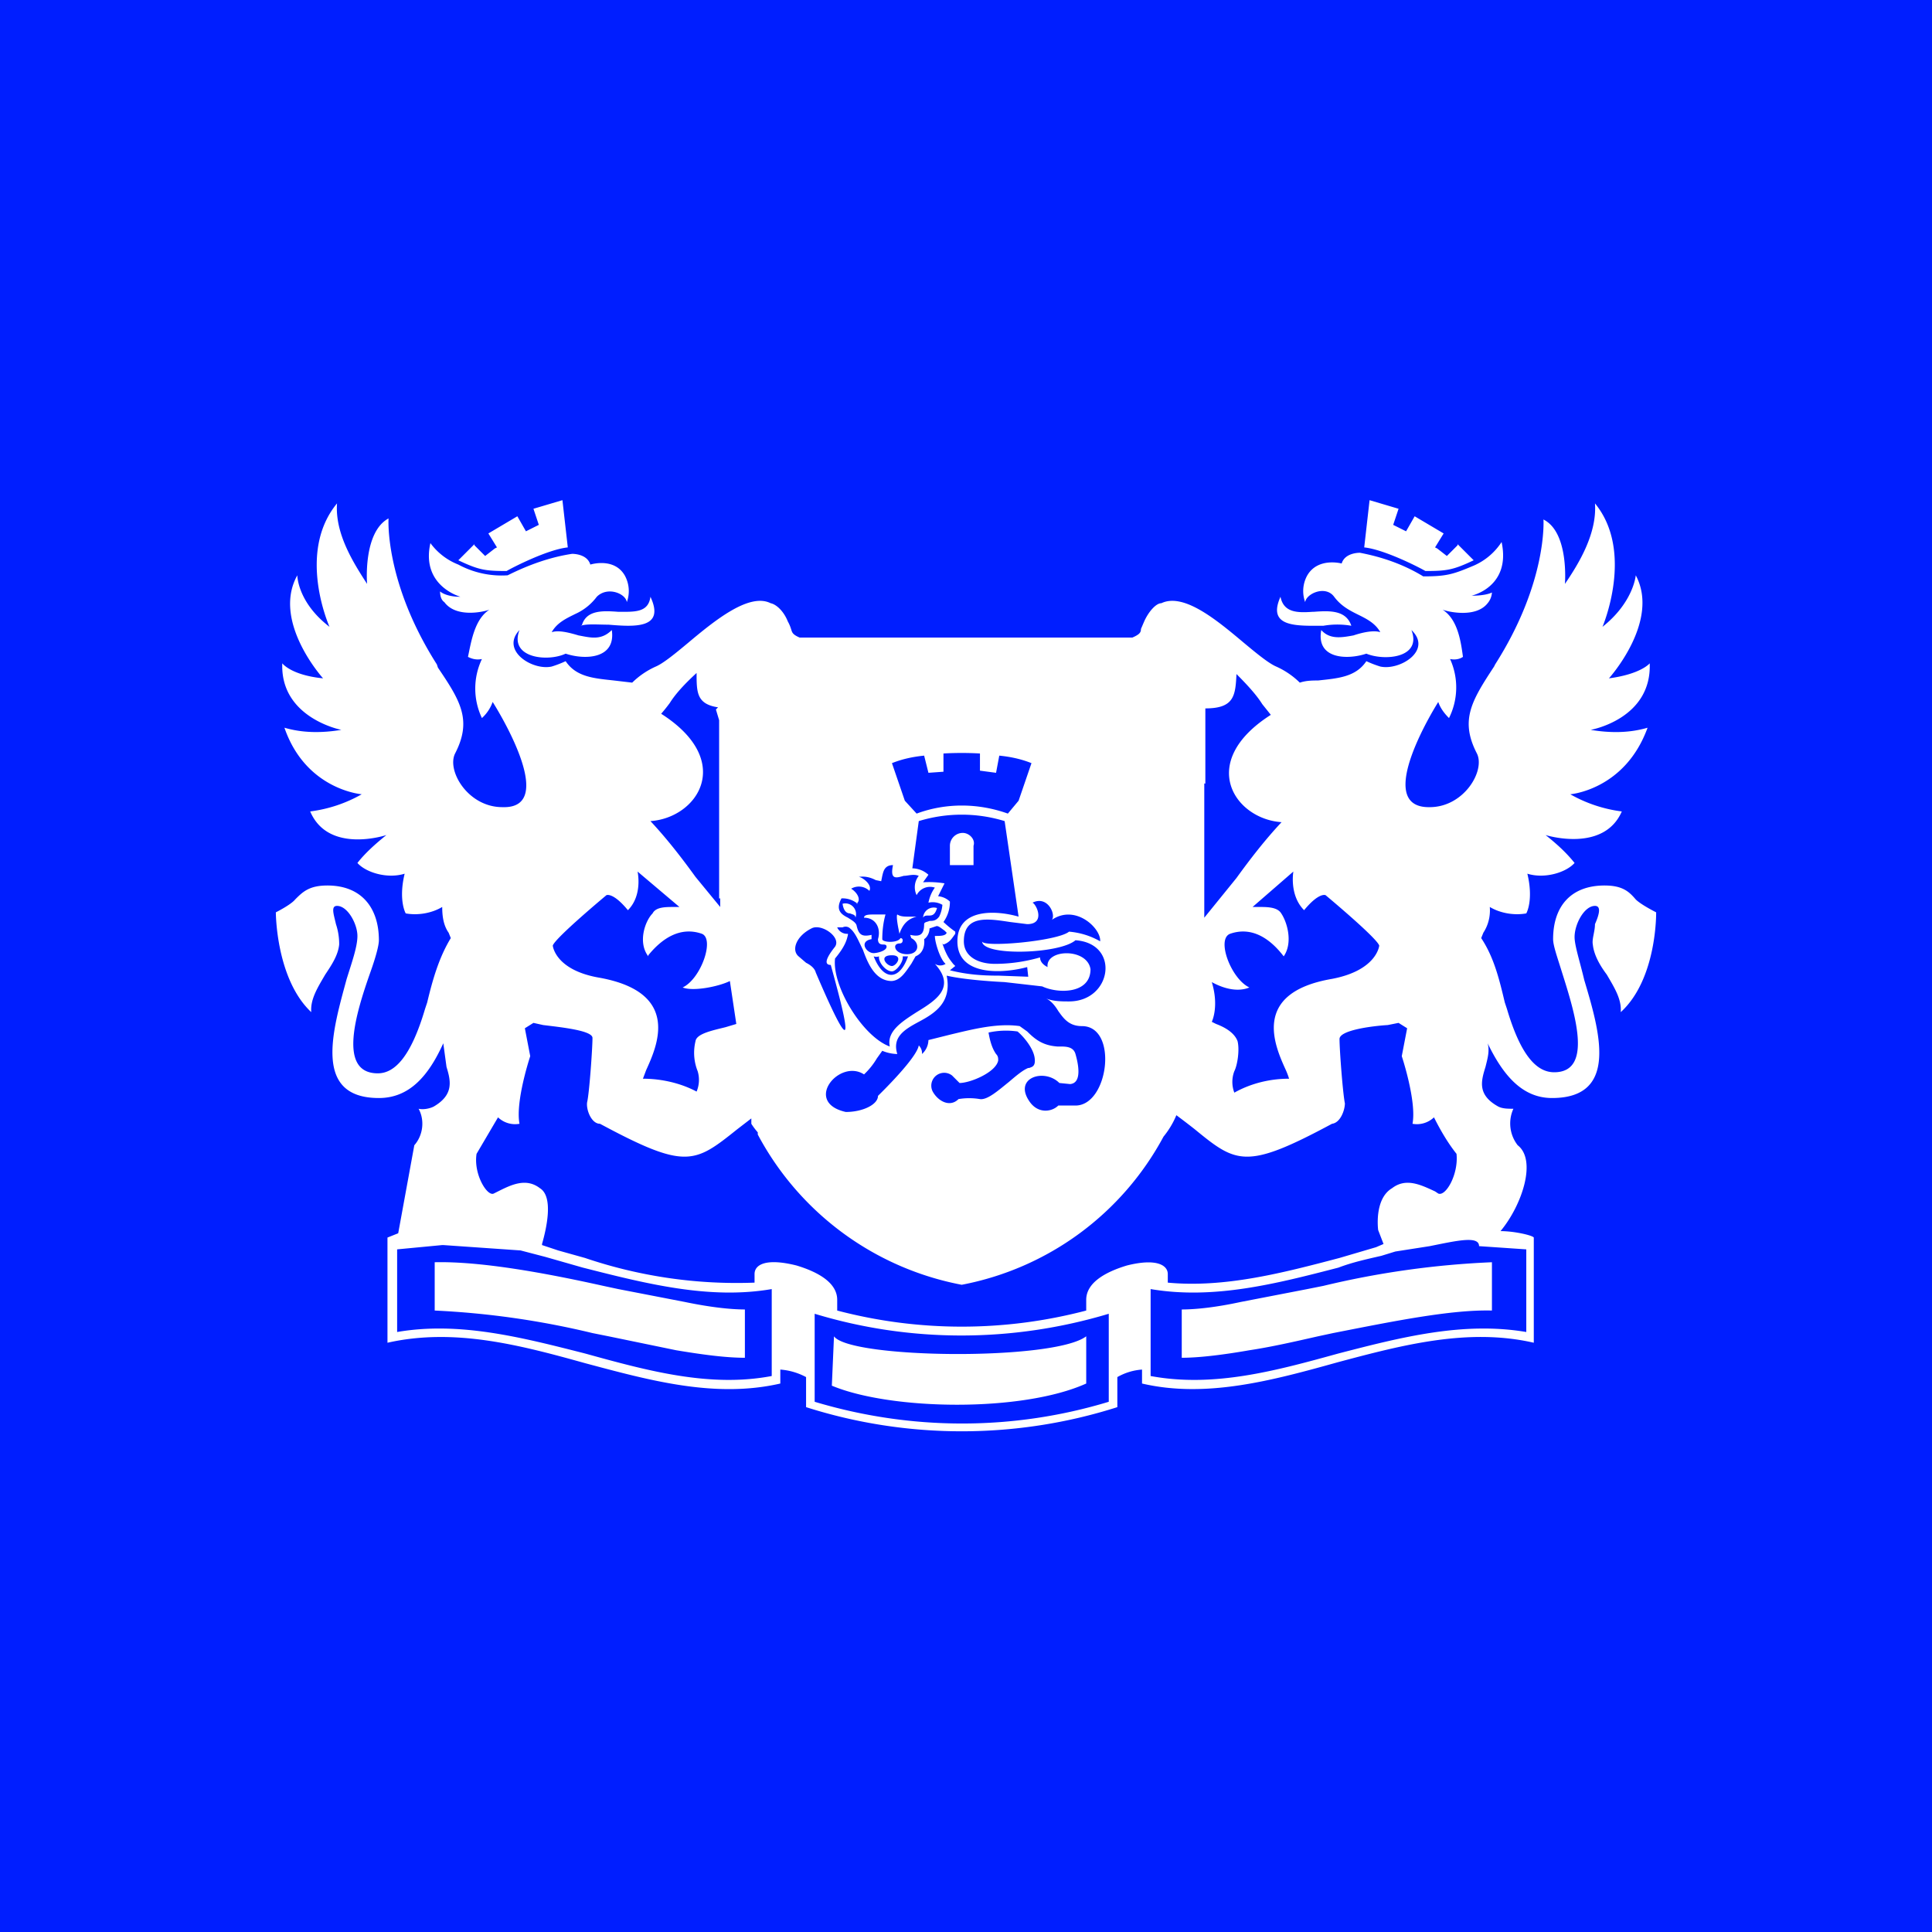 <!-- by TradingView --><svg width="18" height="18" viewBox="0 0 18 18" xmlns="http://www.w3.org/2000/svg"><path fill="#001EFF" d="M0 0h18v18H0z"/><path fill-rule="evenodd" d="m4.42 5.07-.15.15c.19.09.25.1.45.1.05-.03.38-.2.57-.22l-.05-.44-.27.08.05.15-.12.06-.08-.14-.27.16.08.13-.02.01-.09.07-.1-.1Zm1 .76c.04-.15.2-.14.34-.13.15 0 .28.01.3-.14.14.3-.15.28-.39.26-.1 0-.2-.01-.26.01Zm-1.3 5.77-.42.04v.77c.58-.1 1.16.05 1.75.2.58.16 1.16.32 1.74.21v-.81c-.58.1-1.17-.05-1.76-.2l-.35-.1-.23-.06-.72-.05Zm.93 0 .15.05.25.07a4.4 4.4 0 0 0 1.58.23v-.08c0-.09.11-.15.39-.08.2.06.38.16.38.32v.1c.76.2 1.56.2 2.32 0v-.1c0-.16.18-.26.38-.32.28-.07.38 0 .38.08v.08c.53.05 1.07-.09 1.6-.23l.34-.1.07-.03-.05-.13s-.04-.29.13-.39c.13-.1.27-.03.4.03l.03.02c.07.03.19-.18.17-.37-.08-.1-.15-.22-.21-.34a.23.23 0 0 1-.2.06c.04-.21-.1-.63-.1-.63l.05-.26-.08-.05-.1.02c-.16.01-.45.05-.45.13 0 .1.03.5.05.6 0 .06-.04.18-.12.19-.8.43-.89.37-1.28.05a8.7 8.7 0 0 0-.17-.13.8.8 0 0 1-.12.2 2.71 2.71 0 0 1-1.88 1.38 2.73 2.73 0 0 1-1.9-1.4v-.02a.64.64 0 0 1-.06-.08v-.05l-.13.1c-.4.32-.48.38-1.28-.05-.08 0-.13-.13-.12-.2.02-.08.05-.5.05-.6 0-.07-.3-.1-.46-.12l-.09-.02-.08.05.05.26s-.14.42-.1.63a.23.23 0 0 1-.2-.06l-.2.34c-.03.19.1.4.16.37a4 4 0 0 0 .04-.02c.12-.06.26-.13.39-.03.13.08.06.38.02.52Zm1.81-2.06-.06-.4c-.1.05-.34.1-.44.06.17-.08.3-.45.18-.5-.2-.07-.37.04-.5.2v.01c-.1-.13-.03-.33.04-.4.03-.06.12-.06.2-.06h.05l-.39-.33s.05.22-.09.36c-.14-.17-.2-.14-.2-.14s-.48.4-.5.47c0 0 .02.23.44.3.76.14.53.64.43.86l-.03.08c.17 0 .35.04.5.12a.28.28 0 0 0 .01-.19.46.46 0 0 1-.02-.28c.01-.07.16-.1.28-.13l.1-.03Zm-.15-1.08v-.09H6.7V6.71l-.03-.1.02-.02c-.2-.03-.2-.14-.2-.32-.12.11-.2.2-.25.28a1.6 1.6 0 0 1-.08.1c.69.44.34.97-.1 1 .15.16.29.34.42.52l.23.28Zm.74-2.52c-.07-.03-.07-.05-.08-.08a.36.36 0 0 0-.03-.07c-.04-.1-.11-.16-.16-.17-.2-.1-.52.16-.77.37-.12.1-.23.19-.3.22a.75.75 0 0 0-.22.15l-.17-.02c-.18-.02-.35-.03-.45-.18a1 1 0 0 1-.13.05c-.18.04-.48-.15-.3-.34-.1.26.26.3.43.22.18.06.47.05.43-.22-.1.1-.2.07-.31.05-.1-.03-.19-.05-.25-.03.05-.09.14-.13.22-.17a.51.51 0 0 0 .2-.16c.1-.1.27-.03.28.05a.3.3 0 0 0-.02-.25c-.1-.17-.32-.1-.32-.1-.03-.1-.16-.1-.17-.1-.2.03-.4.1-.6.2a.85.85 0 0 1-.46-.1.59.59 0 0 1-.26-.2c-.09.4.28.5.28.5-.14 0-.19-.05-.19-.05 0 .04.01.08.04.1.11.15.37.09.42.07-.14.09-.17.3-.2.44.04.02.08.03.13.02a.64.64 0 0 0 0 .55.37.37 0 0 0 .1-.15s.64 1 .09.98c-.32 0-.52-.34-.44-.5.16-.31.05-.49-.16-.8l-.01-.03c-.49-.77-.45-1.36-.45-1.36-.24.13-.2.61-.2.61-.13-.2-.3-.47-.28-.75-.38.46-.07 1.15-.07 1.15-.3-.23-.3-.48-.3-.48-.24.43.24.96.24.96-.3-.03-.38-.14-.38-.14-.02.51.55.62.55.62-.18.03-.36.03-.53-.02.2.58.72.62.72.62a1.3 1.3 0 0 1-.48.16c.17.4.71.22.71.22-.1.08-.2.17-.27.26.08.09.28.15.44.1-.06.25.01.37.01.37.11.02.24 0 .34-.06 0 .08.01.17.06.24l.02.05c-.11.18-.17.39-.22.6l-.02.06c-.13.44-.28.6-.44.6-.38 0-.2-.57-.07-.94.05-.14.08-.25.08-.3 0-.3-.16-.51-.48-.51-.17 0-.23.06-.3.13-.04.05-.18.12-.18.12s0 .62.33.93c-.01-.12.06-.23.13-.35.06-.09.12-.18.13-.28a.58.58 0 0 0-.03-.19c-.02-.09-.05-.17.01-.17.1 0 .19.17.19.28 0 .1-.05.24-.1.4-.13.48-.32 1.11.3 1.11.28 0 .46-.2.6-.51l.03.22c.04.13.07.26-.12.37-.04.02-.1.03-.14.02.06.11.04.25-.04.34l-.15.82-.1.04v.98c.62-.14 1.23.02 1.84.19.6.16 1.21.33 1.82.19v-.13a.6.6 0 0 1 .24.07v.28c.94.3 1.96.3 2.9 0v-.28a.54.54 0 0 1 .23-.07v.13c.6.14 1.22-.03 1.83-.2.6-.16 1.21-.32 1.82-.18v-.98c-.01-.02-.18-.06-.31-.06.2-.24.34-.66.16-.8a.33.33 0 0 1-.04-.34c-.05 0-.1 0-.14-.02-.2-.11-.16-.24-.12-.37.02-.08.04-.15.02-.22.15.31.33.51.6.51.63 0 .44-.63.3-1.1-.04-.17-.09-.32-.09-.4 0-.12.09-.29.19-.29.06 0 .04.08 0 .17 0 .07-.03.14-.02.19.01.1.07.2.13.28.07.12.14.23.13.35.34-.31.33-.93.33-.93s-.14-.07-.19-.12c-.06-.07-.12-.13-.29-.13-.32 0-.48.2-.48.5 0 .06.04.17.08.3.12.38.3.94-.07.94-.16 0-.31-.15-.44-.59l-.02-.06c-.05-.21-.1-.42-.22-.6l.02-.05a.38.38 0 0 0 .06-.24c.1.06.23.08.34.06 0 0 .07-.12.01-.37.16.05.36-.01.44-.1-.08-.1-.17-.18-.27-.26 0 0 .54.17.71-.22a1.3 1.3 0 0 1-.48-.16s.51-.04.72-.62c-.17.05-.35.05-.53.02 0 0 .57-.1.55-.62 0 0-.08.1-.38.14 0 0 .48-.53.25-.96 0 0-.02.25-.31.48 0 0 .3-.7-.07-1.15.02.28-.15.56-.28.75 0 0 .04-.48-.2-.6 0 0 .04.58-.45 1.35l-.01.02c-.21.32-.32.5-.16.81.08.16-.12.5-.44.5-.55.01.08-.98.08-.98.02.06.06.11.1.15a.64.64 0 0 0 .01-.55c.05.01.09 0 .12-.02-.02-.15-.05-.35-.19-.44.05.02.31.08.42-.06a.17.17 0 0 0 .04-.1s-.05.03-.19.03c0 0 .37-.08.28-.5a.59.59 0 0 1-.26.22c-.19.08-.25.1-.47.1-.18-.11-.38-.18-.59-.22-.01 0-.14 0-.17.1 0 0-.22-.06-.32.11a.3.3 0 0 0-.02.25c.01-.08.19-.16.27-.05.06.08.13.12.21.16.08.04.17.08.22.17-.06-.02-.16 0-.25.03-.11.02-.22.04-.3-.05-.05.27.24.28.42.22.17.07.52.04.42-.22.2.19-.11.38-.29.34a1 1 0 0 1-.13-.05c-.1.15-.27.16-.45.18-.05 0-.11 0-.17.02a.75.75 0 0 0-.22-.15c-.07-.03-.18-.12-.3-.22-.25-.21-.56-.47-.77-.37-.05 0-.12.08-.16.17l-.03.07c0 .03-.01.05-.08.08h-3.1Zm6.33 5.67.44.03v.77c-.59-.1-1.17.05-1.75.2-.58.16-1.16.32-1.75.21v-.81c.59.1 1.17-.05 1.75-.2.13-.05.27-.08.4-.11l.13-.04.32-.05c.25-.05.46-.1.46 0Zm-.2-6.54.15.15c-.19.09-.25.1-.45.1-.05-.03-.38-.2-.57-.22l.05-.44.27.08-.05.15.12.06.08-.14.27.16-.08.13.02.01.09.07.1-.1Zm-5.83 7.84.02-.46c.15.21 2.05.23 2.35 0v.44c-.6.27-1.82.25-2.37.02Zm-.16.15c.9.27 1.85.27 2.74 0v-.82c-.9.27-1.85.27-2.74 0v.82Zm1.26-5h.22v-.18c.02-.06-.04-.12-.1-.12a.12.12 0 0 0-.12.12v.18Zm-.12.4a.1.1 0 0 0-.13.09c.01-.02.03-.02.05-.02.03 0 .06 0 .08-.07Zm-.88-.04a.1.1 0 0 1 .12.13c0-.03-.03-.03-.05-.04-.03 0-.06-.02-.07-.09Zm.61.12c-.03 0-.07 0-.1-.02-.01.01 0 .08.01.13l.01.05c.03-.09.08-.14.16-.16h-.08Zm2.87 1c.08.03.17.08.2.16.02.08 0 .22-.03.28a.28.28 0 0 0 0 .2c.16-.09.34-.13.51-.13a.69.69 0 0 0-.03-.08c-.1-.22-.33-.72.43-.85.42-.08.44-.31.44-.31-.02-.07-.5-.47-.5-.47s-.06-.03-.2.14c-.14-.14-.1-.36-.1-.36l-.38.33h.06c.07 0 .16 0 .2.05.06.08.12.28.03.41-.13-.17-.3-.28-.5-.21-.13.05.01.42.18.5-.12.05-.26 0-.35-.05.07.23 0 .37 0 .37l.04.02Zm-.1-2.24V6.6c.27 0 .28-.12.29-.32.11.11.19.2.24.28l.08.1c-.69.44-.34.97.1 1-.15.16-.29.34-.42.52l-.3.37V7.3Zm-2.58-.1-.04-.16c-.1.01-.2.03-.3.07l.12.35.11.12c.27-.1.57-.1.85 0l.1-.12.12-.35c-.1-.04-.2-.06-.3-.07l-.03.16-.15-.02v-.16a3 3 0 0 0-.34 0v.17l-.14.01Zm.14 1.6c.06-.02.08-.06.11-.1v-.02a.92.92 0 0 1-.11-.09.32.32 0 0 0 .06-.19.18.18 0 0 0-.11-.05l.06-.12a.9.9 0 0 0-.2-.01l.05-.07a.23.23 0 0 0-.15-.06l.06-.44c.26-.08.54-.08.8 0l.13.89c-.21-.06-.57-.08-.57.23 0 .33.43.3.65.24l.01.09-.27-.01c-.16 0-.3-.01-.46-.05L8.9 9l-.02-.02c-.03-.04-.06-.07-.1-.19Zm-.8-.38a.22.22 0 0 0-.15-.05c-.06.11 0 .15.06.18.03.02.07.04.08.07.02.09.05.11.14.09v.04c-.12.02-.05.13.02.13.03 0 .12-.02.12-.06 0-.02-.02-.02-.03-.02-.03 0-.05-.01-.05-.05.03-.1-.02-.2-.13-.2 0-.03.05-.03.1-.03h.1c-.02.07-.03.15-.03.23 0 .03.14.04.17-.01 0 0 .02 0 .02.02s-.01.03-.03.03c-.02 0-.04.01-.04.03 0 .04.05.07.11.07.12 0 .12-.11.04-.15l-.01-.03c.09.02.13 0 .13-.1 0-.02.03-.02.05-.03.03 0 .06 0 .09-.04a.3.3 0 0 0 .03-.11.18.18 0 0 0-.13-.02c.01-.05.03-.1.06-.14a.14.14 0 0 0-.17.07.17.17 0 0 1 .02-.18c-.05-.02-.1 0-.14 0-.07.02-.13.04-.1-.1-.08 0-.09.06-.1.1l-.01.05-.05-.01c-.04-.02-.09-.04-.16-.03.03 0 .13.07.1.13a.14.14 0 0 0-.17-.02c.05.03.1.1.05.14Zm.42.49c.01.05-.06.14-.1.14-.06 0-.13-.09-.12-.14a.07.07 0 0 1-.05 0c.09.23.24.23.32 0h-.05Zm-.1-.01c.11 0 .04.1 0 .1-.05 0-.13-.1 0-.1Zm0 .24c-.15 0-.22-.15-.27-.29-.04-.08-.07-.16-.12-.2-.02-.02-.05-.02-.07-.01H7.8a.1.1 0 0 0 .1.06v.01c-.01.04-.02.1-.12.22-.03.26.26.73.51.82-.03-.14.11-.23.25-.32.18-.11.37-.23.17-.45.03.02.07.02.1 0-.05-.04-.1-.2-.1-.26.05 0 .1 0 .11-.03l-.02-.02c-.03-.02-.06-.05-.08-.04l-.06.02c0 .04-.02.08-.05.1 0 0 .02.12-.08.16l-.04.07c-.05.07-.1.16-.19.16Zm-.8-.17c.04.02.08.05.09.09.44 1.03.25.33.14-.07-.09 0 0-.12.04-.17.06-.09-.13-.22-.22-.17-.14.07-.19.2-.12.26l.07.06Zm1.42 1.27c-.08.08-.19.02-.24-.07a.12.12 0 0 1 .18-.15l.07.07c.1 0 .34-.1.36-.21 0-.02 0-.04-.02-.06-.02-.03-.05-.08-.07-.2a.75.75 0 0 1 .27-.01c.06.05.15.16.16.25.01.08-.03.08-.05.09h-.01c-.05.02-.11.07-.18.13-.1.08-.2.17-.27.16a.6.6 0 0 0-.2 0Zm.93.06h.16c.31 0 .4-.74.06-.74-.12 0-.17-.07-.22-.14-.03-.05-.07-.1-.12-.12.07.03.15.03.22.03.4 0 .48-.54.06-.57-.15.13-.87.15-.87.01 0 .06.7 0 .81-.09a.7.7 0 0 1 .29.09c.01-.12-.23-.35-.45-.2.04-.05-.04-.23-.18-.16.04.02.12.2-.05.2l-.16-.02c-.2-.03-.43-.07-.43.18 0 .14.13.21.29.21.14 0 .28-.02.42-.06 0 .04.03.07.07.09-.02-.17.37-.18.4.02 0 .23-.3.23-.45.16l-.35-.04c-.2-.01-.41-.03-.54-.06.05.25-.11.35-.26.43-.13.07-.25.14-.2.3a.38.38 0 0 1-.14-.03l-.05.07a.69.69 0 0 1-.12.15c-.23-.15-.57.26-.17.35.16 0 .3-.07.3-.15.02-.02.36-.35.38-.47a.1.1 0 0 1 .03.08.18.18 0 0 0 .06-.13l.2-.05c.21-.05.44-.11.65-.08l.07.05c.08.08.15.13.28.14h.02c.06 0 .13 0 .15.07.02.07.07.27-.05.28l-.1-.01c-.14-.14-.43-.05-.28.17.08.12.21.1.27.04Zm2.38-4.6c.14-.01.3-.02.35.13a.76.76 0 0 0-.26 0c-.24 0-.53.02-.4-.27.03.15.16.15.3.14Zm-.6 6.88c-.23.04-.46.07-.63.07v-.45c.13 0 .32-.02.55-.07l.62-.12.15-.03a8.17 8.17 0 0 1 1.57-.22v.45c-.38-.01-.92.1-1.48.21l-.14.03c-.22.05-.44.1-.64.13Zm-4.7.07c-.18 0-.4-.03-.64-.07l-.63-.13-.15-.03a7.81 7.81 0 0 0-1.47-.21v-.45c.43-.01 1.03.1 1.57.22l.14.03.62.12c.24.05.43.07.56.07v.45Z" fill="#fff"/></svg>